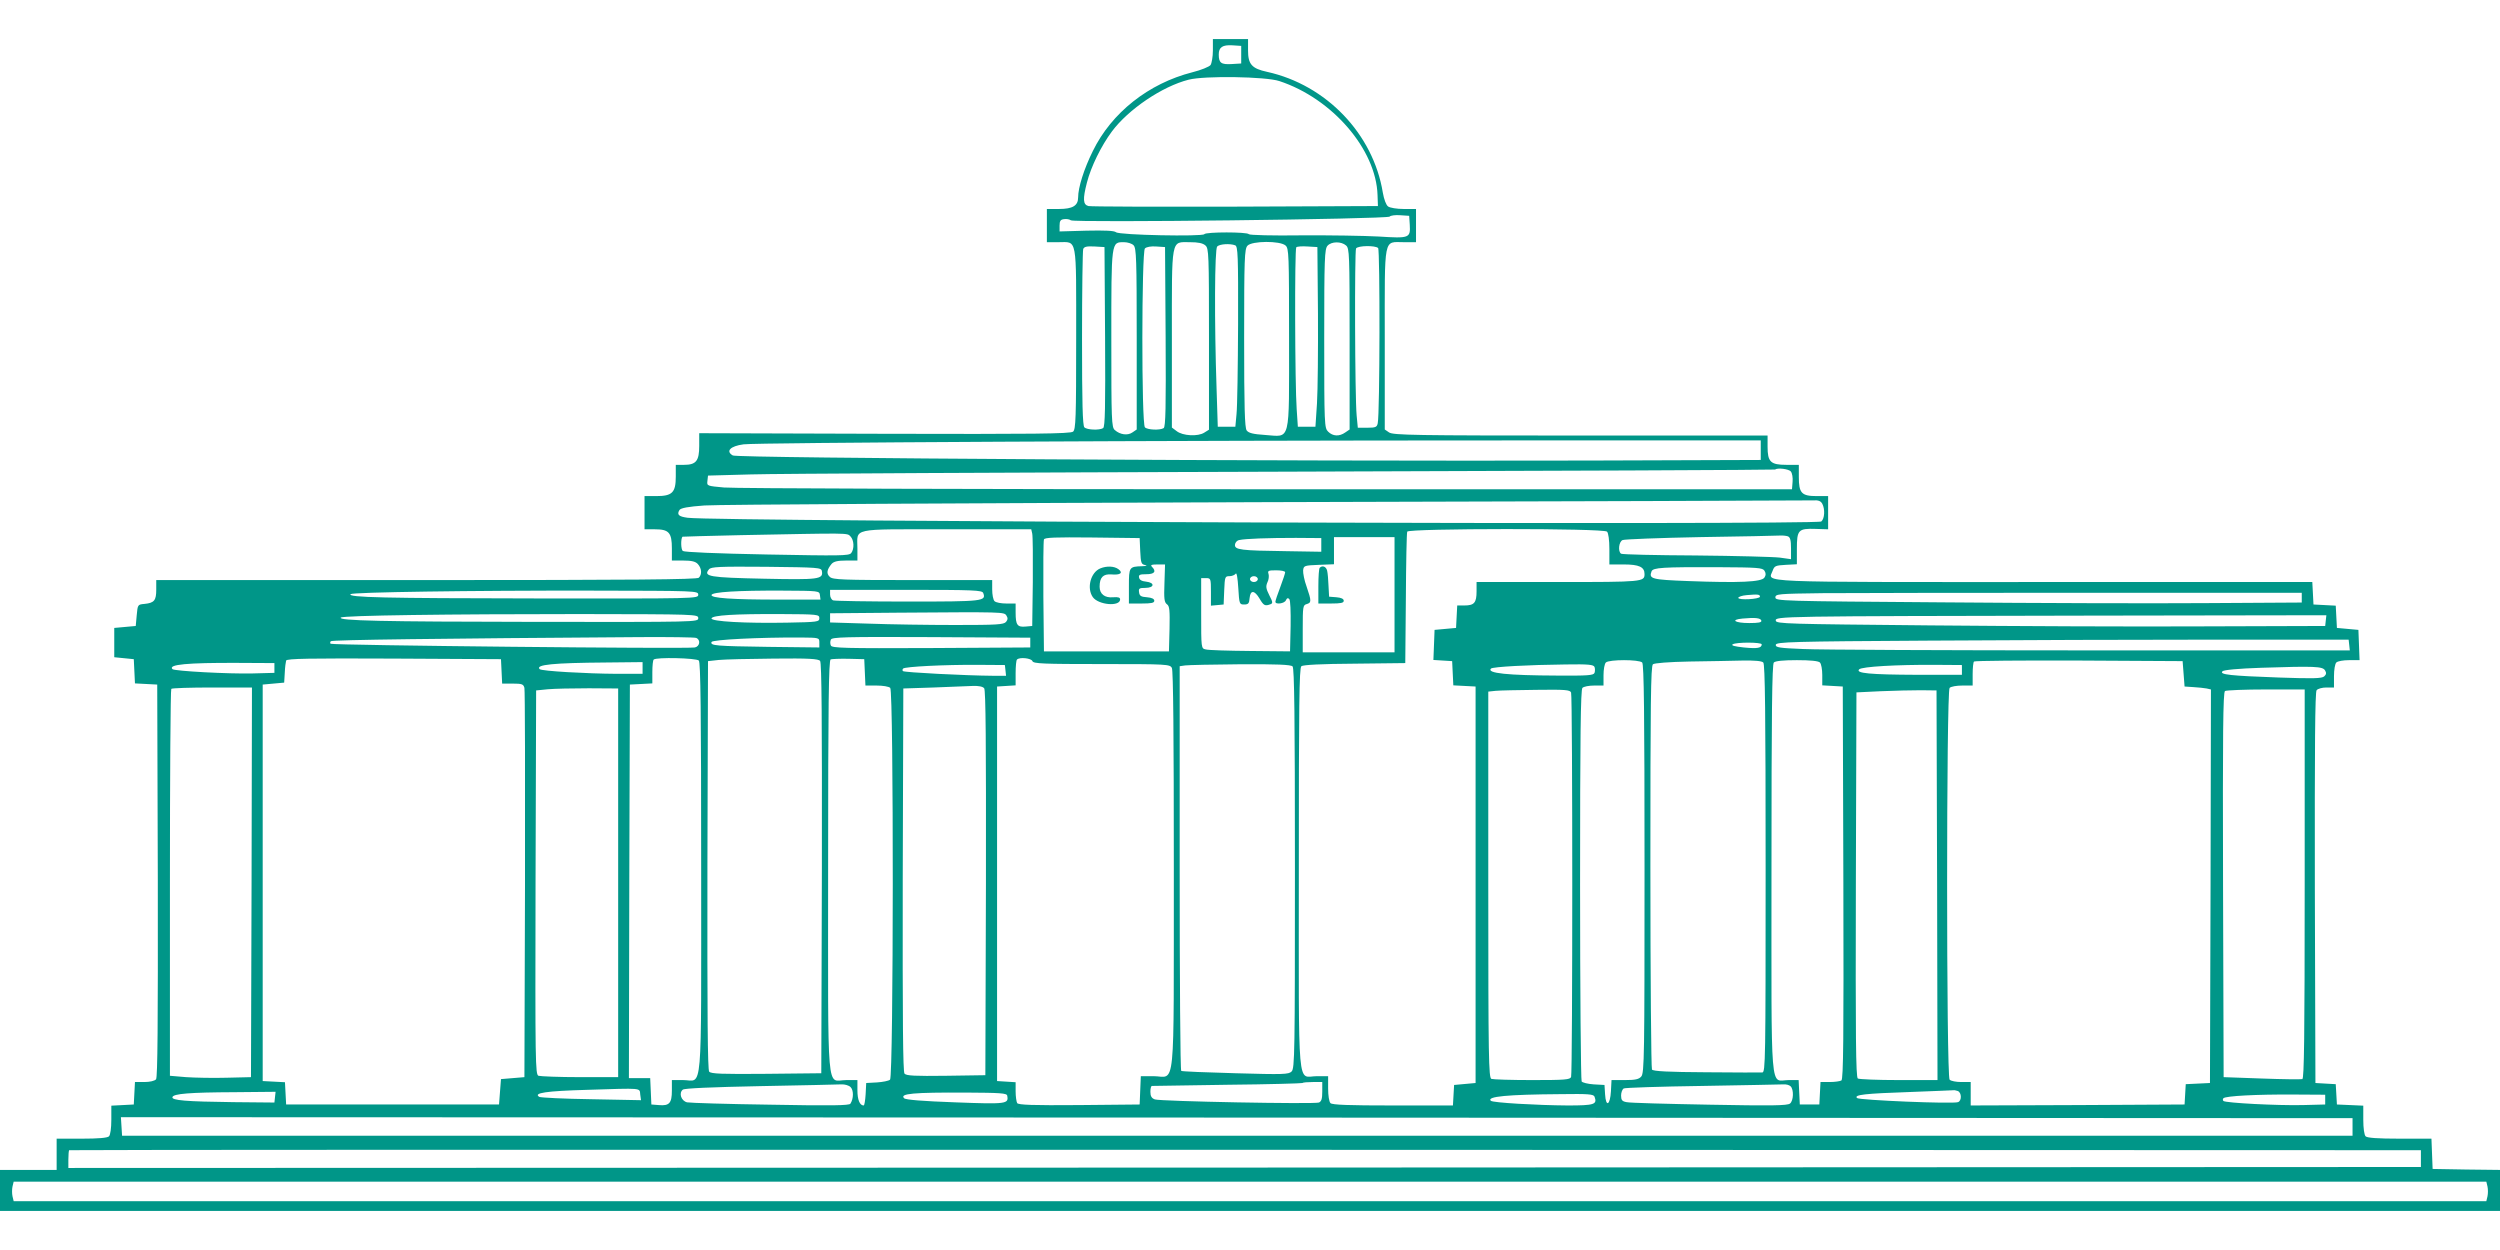 <?xml version="1.0" standalone="no"?>
<!DOCTYPE svg PUBLIC "-//W3C//DTD SVG 20010904//EN"
 "http://www.w3.org/TR/2001/REC-SVG-20010904/DTD/svg10.dtd">
<svg version="1.0" xmlns="http://www.w3.org/2000/svg"
 width="1280pt" height="640pt" viewBox="0 0 1280 640"
 preserveAspectRatio="xMidYMid meet">
<g transform="translate(0,640) scale(0.1,-0.1)"
fill="#009688" stroke="none">
<path d="M6210 6142 c0 -32 -6 -66 -12 -75 -7 -9 -49 -26 -93 -37 -224 -57
-414 -207 -510 -404 -45 -91 -75 -186 -75 -237 0 -42 -28 -59 -98 -59 l-62 0
0 -85 0 -85 59 0 c98 0 91 37 91 -494 0 -407 -2 -465 -16 -476 -12 -11 -201
-13 -965 -11 l-949 3 0 -65 c0 -77 -16 -97 -78 -97 l-42 0 0 -60 c0 -82 -18
-100 -100 -100 l-60 0 0 -85 0 -85 53 0 c72 0 87 -17 87 -98 l0 -62 58 0 c44
0 63 -5 75 -18 20 -22 22 -53 5 -70 -9 -9 -333 -12 -1395 -12 l-1383 0 0 -49
c0 -55 -10 -68 -60 -73 -35 -3 -35 -4 -40 -58 l-5 -55 -55 -5 -55 -5 0 -75 0
-75 50 -5 50 -5 3 -62 3 -62 57 -3 57 -3 3 -1004 c1 -733 -1 -1007 -9 -1017
-7 -8 -31 -14 -60 -14 l-48 0 -3 -57 -3 -58 -57 -3 -58 -3 0 -72 c0 -44 -5
-78 -12 -85 -8 -8 -54 -12 -140 -12 l-128 0 0 -80 0 -80 -145 0 -145 0 0 -105
0 -105 6400 0 6400 0 0 105 0 105 -172 2 -173 3 -3 78 -3 77 -162 0 c-114 0
-167 4 -175 12 -7 7 -12 41 -12 85 l0 72 -67 3 -68 3 -3 52 -3 52 -52 3 -52 3
-3 999 c-1 730 1 1002 9 1012 6 8 29 14 50 14 l39 0 0 58 c0 32 5 63 12 70 7
7 36 12 65 12 l54 0 -3 78 -3 77 -55 5 -55 5 -3 57 -3 57 -57 3 -57 3 -3 58
-3 57 -1373 0 c-1510 0 -1412 -4 -1390 58 9 25 15 27 67 30 l57 3 0 78 c0 98
7 106 96 103 l64 -2 0 85 0 85 -58 0 c-78 0 -92 15 -92 98 l0 62 -63 0 c-82 0
-97 15 -97 93 l0 57 -958 0 c-850 0 -960 2 -980 16 l-22 15 0 463 c0 535 -8
496 98 496 l62 0 0 85 0 85 -63 0 c-35 0 -71 6 -80 13 -10 7 -21 36 -27 71
-49 300 -289 551 -592 618 -79 17 -98 39 -98 110 l0 58 -90 0 -90 0 0 -58z
m145 -22 l0 -45 -49 -3 c-53 -3 -66 5 -66 49 0 37 19 50 70 47 l45 -3 0 -45z
m195 -135 c271 -89 496 -350 503 -584 l2 -56 -730 -3 c-401 -1 -740 0 -752 3
-28 7 -30 35 -8 120 21 82 73 188 128 262 84 113 258 231 393 265 81 21 395
16 464 -7z m668 -736 c4 -68 -2 -70 -159 -60 -74 4 -252 7 -397 6 -144 -2
-265 1 -268 6 -7 12 -221 12 -228 0 -9 -13 -435 -5 -452 10 -10 8 -56 10 -151
8 l-138 -4 0 30 c0 24 5 31 23 33 13 2 28 -1 35 -6 16 -13 1618 6 1632 19 5 6
30 9 55 7 l45 -3 3 -46z m-1414 -105 c14 -14 16 -71 16 -479 l0 -464 -22 -15
c-24 -17 -63 -12 -90 12 -17 14 -18 49 -18 466 0 504 -1 496 65 496 18 0 41
-7 49 -16z m368 -1 c17 -15 18 -43 18 -479 l0 -464 -24 -15 c-32 -21 -111 -17
-142 8 l-24 18 0 453 c0 526 -6 496 92 496 43 0 67 -5 80 -17z m410 0 c17 -15
18 -43 18 -475 0 -545 10 -504 -123 -495 -62 4 -84 10 -94 23 -10 14 -13 116
-13 473 0 409 2 456 17 473 23 25 167 26 195 1z m310 0 c17 -15 18 -43 18
-479 l0 -463 -22 -15 c-31 -22 -64 -20 -88 4 -19 19 -20 33 -20 477 0 411 2
458 17 475 20 22 70 23 95 1z m-568 1 c14 -5 16 -50 15 -403 -1 -218 -4 -425
-8 -461 l-6 -65 -45 0 -45 0 -6 190 c-12 353 -10 720 3 733 13 13 66 16 92 6z
m-666 -468 c2 -361 0 -461 -10 -468 -20 -12 -83 -9 -96 4 -9 9 -12 124 -12
454 0 243 3 450 6 459 5 12 18 15 58 13 l51 -3 3 -459z m310 0 c2 -361 0 -461
-10 -468 -20 -12 -83 -9 -96 4 -18 18 -17 899 0 916 8 8 32 12 58 10 l45 -3 3
-459z m780 119 c1 -187 -1 -394 -5 -460 l-8 -120 -45 0 -45 0 -6 90 c-9 125
-11 820 -2 829 4 4 30 6 58 4 l50 -3 3 -340z m308 335 c10 -10 9 -848 -2 -897
-4 -20 -11 -23 -53 -23 l-49 0 -6 63 c-9 96 -11 840 -3 855 10 15 99 16 113 2z
m1959 -1035 l0 -50 -875 -3 c-1570 -4 -4362 12 -4388 26 -38 22 -13 48 55 57
70 9 2130 20 3908 20 l1300 0 0 -50z m154 -109 c7 -8 11 -32 9 -53 l-3 -38
-2690 0 c-1479 0 -2730 4 -2778 9 -88 8 -88 8 -85 34 l3 27 220 6 c121 4 1350
10 2730 14 1381 4 2512 9 2514 11 11 10 70 3 80 -10z m161 -165 c15 -28 12
-77 -5 -91 -23 -19 -5664 -1 -5804 19 -46 6 -57 16 -42 40 7 10 44 17 128 23
65 5 1360 12 2878 17 1518 4 2777 8 2797 9 28 2 40 -3 48 -17z m-4045 -153 c3
-13 4 -124 3 -248 l-3 -225 -34 -3 c-42 -4 -51 8 -51 71 l0 47 -48 0 c-26 0
-53 5 -60 12 -7 7 -12 34 -12 60 l0 48 -407 0 c-358 0 -409 2 -424 16 -19 17
-16 37 9 67 11 12 30 17 74 17 l58 0 0 61 c0 108 -43 99 455 99 l435 0 5 -22z
m2943 10 c7 -7 12 -43 12 -90 l0 -78 74 0 c78 0 106 -13 106 -49 0 -40 -8 -41
-442 -41 l-418 0 0 -48 c0 -58 -12 -72 -62 -72 l-37 0 -3 -57 -3 -58 -55 -5
-55 -5 -3 -77 -3 -77 48 -3 48 -3 3 -62 3 -62 57 -3 57 -3 0 -1015 0 -1015
-55 -5 -55 -5 -3 -52 -3 -53 -308 0 c-225 0 -310 3 -319 12 -7 7 -12 39 -12
75 l0 63 -57 0 c-103 0 -93 -113 -93 1060 0 844 2 1030 13 1039 9 7 102 12
273 13 l259 3 3 330 c1 182 4 336 7 343 6 17 1005 18 1023 0z m-3874 -24 c19
-19 21 -64 4 -86 -12 -14 -58 -14 -431 -7 -263 5 -423 12 -431 18 -10 8 -11
61 -2 73 0 1 134 4 296 8 562 11 547 12 564 -6z m4800 0 c12 -5 16 -20 16 -61
l0 -56 -57 8 c-32 4 -226 9 -430 11 -205 1 -377 5 -383 9 -17 11 -12 62 8 70
9 4 188 11 397 15 209 3 392 7 407 8 14 1 33 -1 42 -4z m-3316 -76 c3 -60 5
-67 25 -71 13 -3 8 -5 -15 -6 -67 -2 -68 -4 -68 -102 l0 -89 65 0 c50 0 65 3
65 14 0 10 -13 16 -37 18 -31 2 -39 7 -41 26 -3 19 1 22 32 22 47 0 50 27 4
32 -22 2 -34 9 -36 21 -3 14 4 17 37 17 42 0 53 14 29 38 -9 9 -3 12 28 12
l39 0 -3 -96 c-3 -79 -1 -98 13 -108 13 -9 15 -30 13 -126 l-3 -115 -320 0
-320 0 -3 280 c-1 154 0 285 3 293 3 10 57 12 247 10 l243 -3 3 -67z m927 32
l0 -35 -180 3 c-233 3 -264 7 -262 33 1 11 10 22 22 24 31 7 146 11 290 11
l130 -1 0 -35z m375 -255 l0 -295 -235 0 -235 0 0 121 c0 112 1 121 20 126 25
7 25 16 0 89 -12 32 -19 70 -18 84 3 24 6 25 81 28 l77 3 0 69 0 70 155 0 155
0 0 -295z m-2932 121 c8 -42 -15 -45 -297 -39 -279 6 -312 11 -281 48 11 13
49 15 294 13 268 -3 281 -4 284 -22z m4826 2 c8 -13 8 -23 0 -35 -14 -23 -128
-28 -391 -18 -187 7 -202 11 -187 50 8 19 57 22 338 21 207 -1 230 -3 240 -18z
m-2454 -8 c0 -5 -11 -39 -25 -76 -14 -36 -25 -70 -25 -75 0 -16 48 -9 54 8 5
11 10 13 17 6 6 -6 8 -62 7 -139 l-3 -129 -204 2 c-113 1 -215 4 -228 8 -23 5
-23 6 -23 185 l0 180 25 0 c24 0 25 -2 25 -71 l0 -70 33 3 32 3 3 73 c3 69 4
72 27 72 13 0 27 6 32 13 5 7 10 -24 13 -73 5 -83 6 -85 30 -85 21 0 26 5 28
33 4 42 25 41 51 -3 21 -36 28 -39 55 -29 14 5 13 11 -5 46 -17 34 -19 45 -10
66 7 13 9 33 6 43 -6 17 -1 19 39 19 25 0 46 -4 46 -10z m-140 -35 c0 -8 -9
-15 -20 -15 -11 0 -20 7 -20 15 0 8 9 15 20 15 11 0 20 -7 20 -15z m-2865 -80
c0 -20 -6 -20 -835 -19 -771 1 -962 5 -945 22 9 10 619 19 1230 18 543 -1 550
-1 550 -21z m623 -2 l3 -23 -213 0 c-243 0 -350 8 -345 24 5 15 133 23 362 22
189 -1 190 -1 193 -23z m836 11 c16 -42 2 -44 -384 -44 -203 0 -375 3 -384 6
-9 3 -16 17 -16 30 l0 24 389 0 c350 0 389 -2 395 -16z m6751 -24 l0 -25 -495
-3 c-272 -2 -879 0 -1347 4 -823 6 -853 7 -853 25 0 18 14 19 243 22 133 1
739 2 1347 2 l1105 0 0 -25z m-2774 5 c-1 -13 -111 -19 -111 -6 0 5 19 12 43
14 57 5 68 4 68 -8z m-3858 -97 c8 -12 7 -21 -2 -32 -12 -14 -47 -16 -261 -16
-136 0 -335 3 -443 7 l-197 6 0 23 0 24 343 3 c550 4 548 4 560 -15z m-1578
-13 c0 -20 -6 -20 -840 -19 -781 1 -1006 6 -990 22 10 11 559 18 1220 18 603
-1 610 -1 610 -21z m620 0 c0 -19 -8 -20 -165 -23 -212 -4 -392 6 -387 22 5
16 118 23 352 22 193 -1 200 -2 200 -21z m7713 -12 l-3 -28 -620 -2 c-341 -2
-973 1 -1405 5 -732 7 -785 8 -788 24 -4 23 14 23 1596 26 l1223 2 -3 -27z
m-2890 0 c3 -10 -14 -13 -62 -13 -74 0 -99 17 -34 23 65 6 91 3 96 -10z
m-5454 -89 c24 -9 20 -43 -6 -49 -31 -8 -1857 11 -1865 19 -4 3 -3 9 1 13 6 7
554 14 1583 21 149 1 278 -1 287 -4z m631 -24 l0 -25 -260 3 c-271 4 -299 6
-292 25 4 12 244 24 457 23 95 -1 95 -1 95 -26z m1080 0 l0 -25 -508 -3 c-445
-2 -508 0 -513 13 -4 8 -4 22 0 30 5 13 68 15 513 13 l508 -3 0 -25z m6753
-12 l3 -28 -1328 0 c-730 0 -1392 3 -1471 7 -123 5 -142 8 -140 22 3 14 80 17
783 21 429 3 1088 5 1465 5 l685 0 3 -27z m-3008 3 c0 -19 -22 -23 -92 -16
-46 5 -66 10 -57 16 19 12 149 11 149 0z m-6452 -138 l3 -63 54 0 c48 0 55 -3
60 -22 3 -13 4 -466 3 -1008 l-3 -985 -60 -5 -60 -5 -5 -65 -5 -65 -545 0
-545 0 -3 57 -3 57 -57 3 -57 3 0 1015 0 1015 55 5 55 5 3 50 c1 28 5 56 7 63
4 10 119 12 552 10 l548 -3 3 -62z m1010 55 c9 -9 12 -259 12 -1062 0 -1198 9
-1086 -92 -1086 l-58 0 0 -54 c0 -64 -13 -79 -67 -74 l-38 3 -3 68 -3 67 -55
0 -54 0 2 1008 3 1007 58 3 57 3 0 58 c0 32 3 61 7 64 12 13 218 8 231 -5z
m621 -2 c8 -10 10 -295 9 -1062 l-3 -1049 -281 -3 c-229 -2 -283 0 -293 11 -8
11 -10 288 -9 1058 l3 1044 55 6 c30 3 157 6 281 7 180 2 229 -1 238 -12z
m229 -58 l3 -68 57 0 c32 0 63 -5 70 -12 18 -18 17 -1991 -1 -2006 -7 -6 -37
-12 -67 -14 l-55 -3 -3 -58 c-2 -31 -6 -57 -10 -57 -20 0 -32 29 -32 77 l0 53
-57 0 c-103 0 -93 -117 -93 1091 0 836 3 1058 13 1063 6 2 48 4 92 3 l80 -2 3
-67z m858 57 c5 -13 54 -15 355 -15 336 0 349 -1 359 -20 7 -13 10 -345 10
-1035 -1 -1172 11 -1055 -105 -1055 l-64 0 -3 -72 -3 -73 -309 -3 c-241 -2
-311 1 -318 10 -4 7 -8 34 -8 60 l0 47 -47 3 -48 3 0 1010 0 1010 48 3 47 3 0
63 c0 34 3 66 7 69 13 14 74 7 79 -8z m3122 -7 c9 -9 12 -257 12 -1057 0 -958
-1 -1046 -17 -1063 -12 -14 -31 -18 -84 -18 l-68 0 -3 -57 c-4 -72 -26 -84
-30 -16 l-3 48 -55 3 c-30 2 -58 9 -62 15 -4 7 -8 460 -8 1008 0 761 3 998 12
1007 7 7 34 12 60 12 l48 0 0 53 c0 29 5 58 12 65 16 16 170 16 186 0z m620 0
c9 -9 12 -257 12 -1055 0 -986 -1 -1043 -17 -1044 -10 -1 -139 0 -288 1 -190
1 -272 5 -277 14 -4 6 -8 473 -8 1037 0 839 2 1029 13 1038 8 6 80 12 188 14
96 1 217 4 270 5 63 1 99 -2 107 -10z m290 0 c7 -7 12 -36 12 -64 l0 -53 53
-3 52 -3 3 -1004 c2 -797 0 -1006 -10 -1013 -7 -4 -34 -8 -60 -8 l-47 0 -3
-57 -3 -58 -50 0 -50 0 -3 62 -3 63 -51 0 c-97 0 -88 -111 -88 1080 0 800 3
1049 12 1058 8 8 49 12 118 12 69 0 110 -4 118 -12z m1862 -58 l5 -65 45 -3
c25 -1 55 -5 68 -7 l22 -5 -2 -1008 -3 -1007 -62 -3 -62 -3 -3 -52 -3 -52
-547 -3 -548 -2 0 60 0 60 -48 0 c-26 0 -53 5 -60 12 -17 17 -17 1989 0 2006
7 7 36 12 65 12 l53 0 0 58 c0 32 3 62 7 65 3 4 245 6 537 5 l531 -3 5 -65z
m-9775 30 l0 -25 -111 -3 c-123 -3 -401 12 -411 22 -24 24 76 33 332 32 l190
-1 0 -25z m1885 0 l0 -30 -132 0 c-157 1 -386 14 -395 24 -23 23 69 32 340 34
l187 2 0 -30z m1858 -12 l3 -28 -68 0 c-136 1 -454 17 -460 24 -3 3 -3 9 1 13
10 10 213 20 381 19 l140 -1 3 -27z m1470 20 c9 -9 12 -253 12 -1034 0 -947
-1 -1024 -17 -1040 -15 -15 -41 -16 -287 -9 -149 4 -274 9 -278 12 -5 2 -8
469 -8 1038 l0 1034 28 4 c15 2 142 5 283 6 187 1 258 -2 267 -11z m1546 -3
c3 -8 3 -22 0 -30 -5 -13 -35 -15 -188 -14 -258 1 -366 12 -342 36 9 9 191 19
382 21 118 2 143 -1 148 -13z m1881 -15 l0 -25 -230 0 c-242 1 -316 8 -296 28
14 14 192 24 386 23 l140 -1 0 -25z m1859 -2 c8 -13 7 -21 -4 -31 -12 -11 -57
-12 -230 -6 -252 9 -308 15 -291 32 7 7 79 14 199 18 275 9 313 7 326 -13z
m-6865 -92 c8 -10 10 -278 9 -997 l-3 -984 -201 -3 c-161 -2 -203 0 -213 11
-8 11 -10 270 -9 993 l3 979 155 5 c85 3 176 7 201 8 29 1 51 -3 58 -12z
m-3751 -993 l-3 -998 -125 -3 c-69 -2 -162 0 -207 3 l-83 7 0 987 c0 543 3
991 7 994 3 4 98 7 210 7 l203 0 -2 -997z m1877 -3 l0 -995 -195 0 c-107 0
-203 4 -213 7 -16 7 -17 61 -15 990 l3 983 60 6 c33 3 128 5 210 5 l150 -1 0
-995z m4879 974 c8 -20 8 -1948 0 -1968 -5 -14 -32 -16 -199 -16 -106 0 -200
3 -209 6 -14 6 -16 102 -16 994 l0 989 38 4 c20 2 114 4 208 5 149 2 173 0
178 -14z m1874 -987 l2 -997 -197 0 c-109 0 -204 4 -211 8 -10 7 -12 212 -10
993 l3 984 125 6 c69 3 161 5 205 5 l80 -1 3 -998z m1882 8 c0 -788 -3 -997
-12 -1000 -7 -2 -101 -1 -208 3 l-195 7 -3 984 c-2 781 0 986 10 993 7 4 102
8 211 8 l197 0 0 -995z m-5030 -1064 c0 -37 -4 -50 -17 -56 -25 -9 -813 6
-840 16 -17 6 -23 17 -23 39 0 16 3 30 8 30 4 0 178 3 387 6 208 2 381 7 384
9 2 3 26 5 53 5 l48 0 0 -49z m-2415 23 c16 -16 16 -59 -1 -85 -5 -9 -97 -11
-408 -5 -221 3 -413 9 -428 12 -30 7 -44 47 -22 65 8 7 148 13 396 18 211 4
397 8 415 9 18 1 39 -5 48 -14z m4813 4 c17 -17 15 -73 -3 -88 -13 -11 -96
-12 -413 -6 -218 4 -409 9 -424 13 -23 4 -28 11 -28 34 0 15 6 31 13 36 6 4
188 10 402 13 215 4 401 7 416 8 14 1 30 -3 37 -10z m-5890 -42 l4 -29 -254 5
c-140 2 -260 8 -267 12 -32 20 34 30 244 36 289 9 269 11 273 -24z m6746 18
c20 -8 21 -50 1 -57 -25 -10 -506 10 -517 21 -17 17 39 23 273 31 118 4 217 9
221 9 3 1 13 -1 22 -4z m-8616 -31 l-3 -28 -210 2 c-243 3 -318 9 -312 26 5
17 85 24 320 25 l208 2 -3 -27z m3749 7 c8 -42 -2 -44 -266 -34 -168 6 -254
13 -262 21 -24 24 47 30 316 29 178 -1 210 -3 212 -16z m3007 -5 c15 -40 -1
-45 -138 -45 -155 1 -384 14 -393 24 -22 22 83 32 358 34 140 2 168 0 173 -13z
m3741 -15 l0 -25 -115 -3 c-131 -3 -396 11 -406 21 -4 4 -4 10 0 14 11 12 172
20 356 19 l165 -1 0 -25z m140 -140 l0 -45 -5710 0 -5710 0 -3 48 -3 47 5713
-2 5713 -3 0 -45z m350 -162 l0 -43 -6022 -3 -6023 -2 0 43 c0 24 2 46 4 48 2
2 2713 3 6023 2 l6018 -2 0 -43z m341 -143 c3 -14 3 -36 0 -50 l-6 -25 -6330
0 -6330 0 -6 25 c-3 14 -3 36 0 50 l6 25 6330 0 6330 0 6 -25z"/>
<path d="M5634 3490 c-50 -20 -71 -101 -39 -147 29 -41 140 -50 140 -12 0 10
-10 13 -36 11 -43 -4 -69 17 -69 54 0 48 18 66 60 63 47 -4 62 8 36 27 -22 16
-60 17 -92 4z"/>
<path d="M6757 3493 c-4 -3 -7 -46 -7 -95 l0 -88 65 0 c50 0 65 3 65 14 0 10
-13 16 -37 18 l-38 3 -3 55 c-1 30 -4 65 -7 78 -5 21 -24 29 -38 15z"/>
</g>
</svg>
